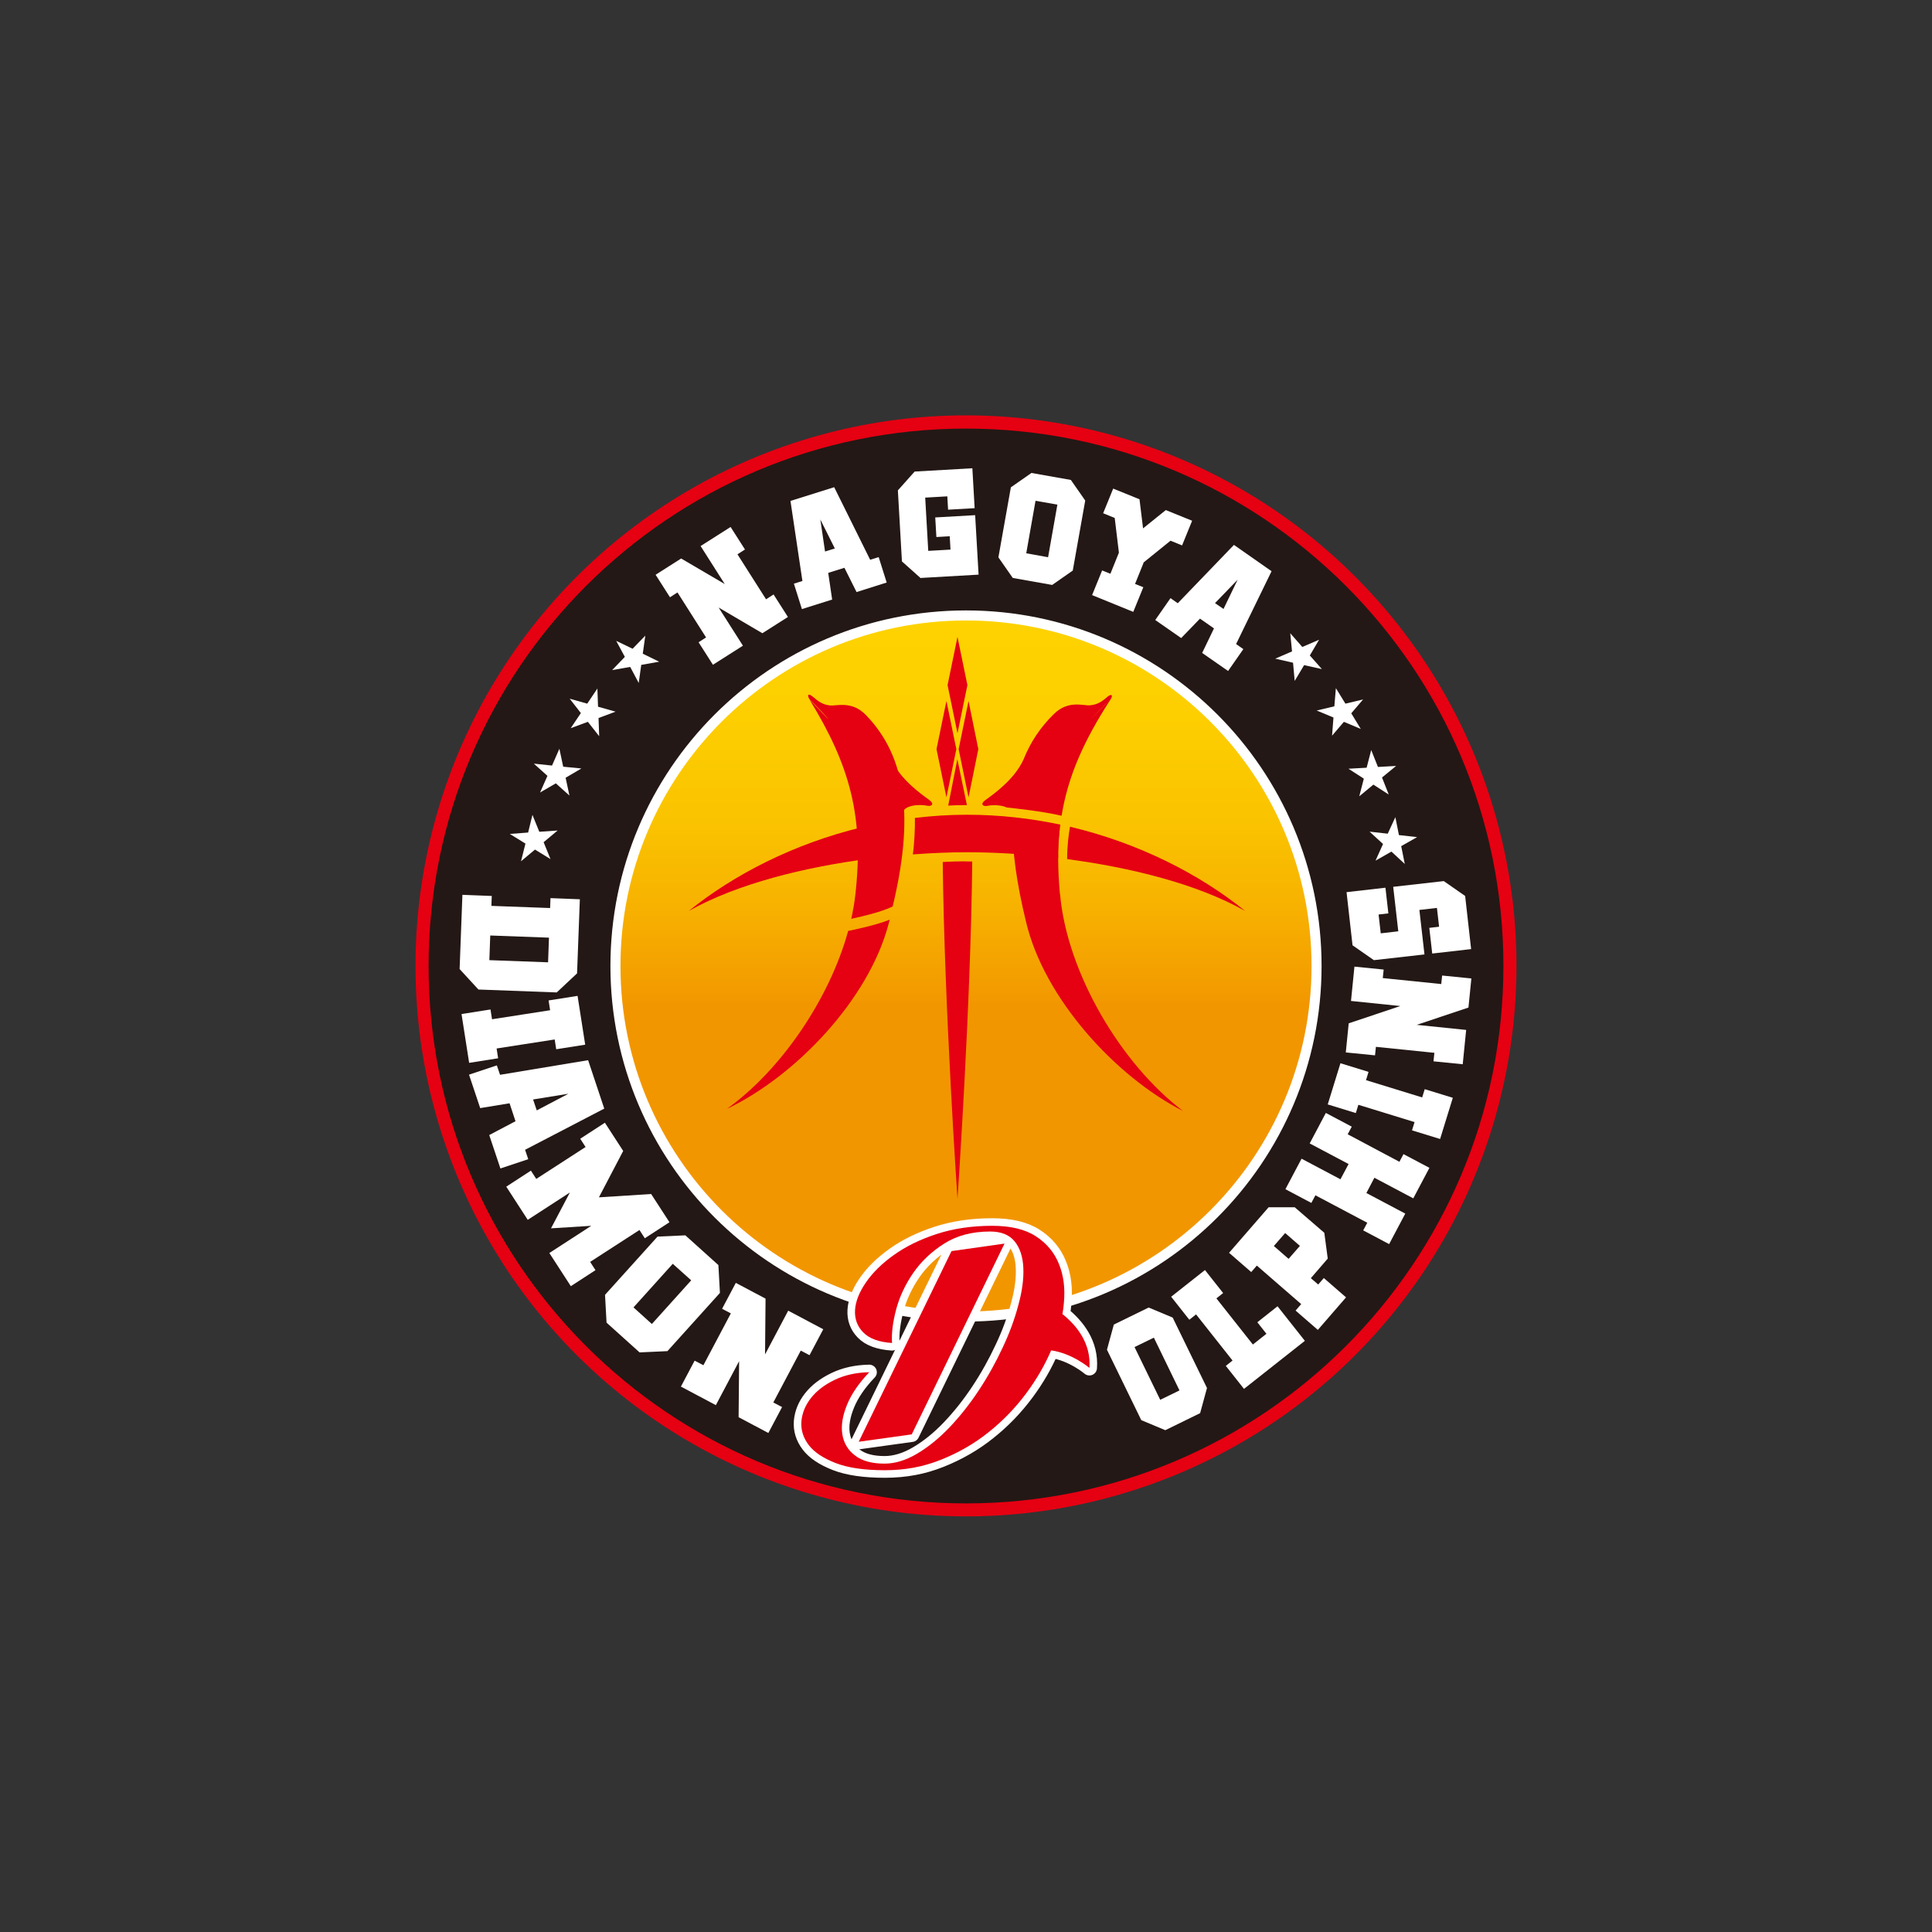 <?xml version="1.0" encoding="UTF-8"?>
<svg id="_レイヤー_1" data-name="レイヤー_1" xmlns="http://www.w3.org/2000/svg" width="152" height="152" xmlns:xlink="http://www.w3.org/1999/xlink" viewBox="0 0 152 152">
  <rect x="0" y="0" width="152" height="152" fill="#333333" stroke="none"/>
  <defs>
    <style>
      .cls-1 {
        stroke-linecap: round;
        stroke-linejoin: round;
        stroke-width: 1.19px;
      }

      .cls-1, .cls-2 {
        fill: #fff;
      }

      .cls-1, .cls-3 {
        stroke: #fff;
      }

      .cls-4 {
        fill: #231815;
      }

      .cls-5 {
        fill: #e50012;
      }

      .cls-3 {
        fill: url(#_新規グラデーションスウォッチ_1);
        stroke-miterlimit: 10;
        stroke-width: .79px;
      }
    </style>
    <linearGradient id="_新規グラデーションスウォッチ_1" data-name="新規グラデーションスウォッチ 1" x1="76" y1="136.47" x2="76" y2="5.98" gradientUnits="userSpaceOnUse">
      <stop offset="0" stop-color="#f29600"/>
      <stop offset=".44" stop-color="#f29600"/>
      <stop offset=".45" stop-color="#f39c00"/>
      <stop offset=".5" stop-color="#f7b200"/>
      <stop offset=".55" stop-color="#fac300"/>
      <stop offset=".62" stop-color="#fdcf00"/>
      <stop offset=".72" stop-color="#fed600"/>
      <stop offset="1" stop-color="#ffd800"/>
    </linearGradient>
  </defs>
  <circle class="cls-5" cx="76" cy="76" r="43.31" transform="translate(-22.28 32.48) rotate(-21.12)"/>
  <path class="cls-4" d="M118.28,76c0,23.35-18.93,42.28-42.28,42.28s-42.28-18.93-42.28-42.28,18.93-42.28,42.28-42.28,42.28,18.93,42.28,42.28Z"/>
  <path class="cls-3" d="M103.58,76c0,15.23-12.35,27.58-27.58,27.58s-27.58-12.35-27.58-27.58,12.35-27.58,27.58-27.58,27.58,12.34,27.58,27.58Z"/>
  <g>
    <path class="cls-5" d="M70.1,59.72c.74,1.64,2.48,2.83,3.01,3.22.43.31.21.54-.23.44-.44-.1-1.89-.09-1.89.71"/>
    <path class="cls-5" d="M67.82,65.08c-5.38,1.3-10.1,3.74-13.63,6.59,3.84-2.16,9.17-3.46,14.2-4.11-.18-.82-.38-1.66-.57-2.48Z"/>
    <polygon class="cls-5" points="75.33 57.69 74.55 53.9 75.33 50.11 76.11 53.9 75.33 57.69"/>
    <polygon class="cls-5" points="74.46 62.73 73.68 58.94 74.46 55.15 75.24 58.94 74.46 62.73"/>
    <polygon class="cls-5" points="76.2 62.73 75.42 58.94 76.2 55.15 76.97 58.94 76.2 62.73"/>
    <path class="cls-5" d="M85.88,56.53c.47-.49.96-.98,1.48-1.48,0,0-.69.6-1.48,1.48Z"/>
    <path class="cls-5" d="M65.13,56.55c-.46-.5-.94-1-1.44-1.51,3.18,5.19,4.3,9.24,3.6,15.39-.07.61-.18,1.24-.32,1.86,1.04-.23,2.32-.53,3.26-.97,1.65-6.87,1.16-11.71-2.12-15.08-1.1-1.13-2.28-.68-2.82-.74-.54-.06-.87-.28-1.31-.66-.44-.38-.49-.11-.28.19,0,0,.67.62,1.44,1.51Z"/>
    <path class="cls-5" d="M76.5,66.54c0-.24,0-.48,0-.72,0-.43,0-.85,0-1.26-1,0-1.9.04-2.34.06,0,.39,0,.79,0,1.2v.78c.47-.02,1.35-.06,2.35-.06Z"/>
    <path class="cls-5" d="M76.07,63.34l-.75-3.61-.72,3.65c.42-.02.84-.04,1.46-.04Z"/>
    <path class="cls-5" d="M83.39,70.35c-.17-1.87-.19-3.55-.02-5.12-1.25-.26-2.8-.47-3.72-.6-.03,2.28.34,4.89,1.07,7.88h0c1.41,6.03,7.05,12.2,12.36,14.9-4.86-3.67-9.13-10.84-9.68-17.06Z"/>
    <path class="cls-5" d="M83.43,64.88c-2.35-.5-4.81-.78-7.35-.78-1.43,0-2.72.09-4.1.25.02.82-.06,2.2-.16,2.87,1.52-.11,2.93-.17,4.25-.17,2.14,0,4.61.14,7.18.45-.03-.59.02-1.59.17-2.62Z"/>
    <path class="cls-5" d="M87.09,54.86c-.45.37-.78.58-1.33.63-.54.05-1.71-.43-2.84.68-1.06,1.03-1.85,2.22-2.39,3.57h0c-.73,1.63-2.48,2.82-3.01,3.21-.43.31-.21.54.23.44.29-.06,1-.08,1.46.14.56.06,2.74.28,4.31.65.51-3.14,1.76-5.91,3.83-9.12-.52.5-1.01.99-1.48,1.48.79-.87,1.48-1.48,1.48-1.48.22-.3.17-.57-.28-.2Z"/>
    <path class="cls-5" d="M84.18,65.05c-.1.57-.23,1.56-.22,2.54,4.97.66,10.21,1.94,14,4.08-3.56-2.88-8.34-5.34-13.79-6.63Z"/>
    <path class="cls-5" d="M74.17,67.82c.12,11.36,1.16,26.5,1.16,26.5,0,0,1.05-15.18,1.16-26.54-.99-.04-1.98.02-2.32.04Z"/>
    <path class="cls-5" d="M69.99,72.36c-1.11.44-2.76.78-3.26.88-1.49,5.42-5.33,10.98-9.54,14,5.38-2.56,11.17-8.59,12.73-14.59h0c.03-.1.05-.2.08-.3Z"/>
  </g>
  <g>
    <path class="cls-2" d="M36.38,70.4l2.31.09-.03.78,4.62.17.03-.78,2.31.09-.22,5.83-1.6,1.5-6.16-.23-1.48-1.61.22-5.83ZM38.57,73.6l-.07,1.94,4.62.17.07-1.94-4.62-.17Z"/>
    <path class="cls-2" d="M46.04,82.19l-2.28.36-.12-.77-4.57.71.12.77-2.28.36-.6-3.84,2.28-.36.12.77,4.57-.71-.12-.77,2.28-.36.6,3.84Z"/>
    <path class="cls-2" d="M40.56,88.22l-.47-1.42-2.31.38-.88-2.63,2.19-.73.25.74,6.93-1.15,1.27,3.81-6.23,3.24.25.74-2.19.73-.88-2.63,2.07-1.09ZM41.94,86.5l.29.86,2.49-1.31-2.77.45Z"/>
    <path class="cls-2" d="M44.82,93.83l-3.3,2.14-1.69-2.61,1.94-1.26.42.65,3.88-2.51-.42-.65,1.94-1.26,1.44,2.22-1.91,3.65,4.11-.26,1.44,2.22-1.94,1.26-.42-.65-3.88,2.51.42.65-1.94,1.26-1.69-2.61,3.3-2.14-3.17.2,1.48-2.81Z"/>
    <path class="cls-2" d="M50.32,106.4l-2.6-2.34-.12-2.19,4.13-4.58,2.19-.1,2.6,2.34.12,2.19-4.13,4.58-2.19.1ZM51.29,104.16l3.09-3.43-1.45-1.3-3.09,3.43,1.44,1.3Z"/>
    <path class="cls-2" d="M62.02,103.12l2.75,1.46-1.08,2.04-.69-.36-2.16,4.08.69.36-1.08,2.04-2.34-1.24.04-4.41-1.83,3.46-2.75-1.46,1.08-2.04.69.36,2.16-4.08-.69-.36,1.08-2.04,2.34,1.24-.04,4.39,1.82-3.44Z"/>
    <path class="cls-2" d="M94.42,111.18l-2.74,1.34-1.89-.79-2.7-5.54.54-1.98,2.74-1.34,1.89.79,2.7,5.54-.54,1.98ZM92.8,109.4l-2.02-4.16-1.52.74,2.02,4.15,1.52-.74Z"/>
    <path class="cls-2" d="M99.64,104.94l-.72-.91,1.59-1.26,2.15,2.72-4.79,3.78-1.43-1.81.53-.42-2.87-3.63-.53.42-1.43-1.81,2.66-2.1,1.43,1.81-.53.42,2.87,3.63,1.06-.84Z"/>
    <path class="cls-2" d="M96.7,98.56l3.11-3.58h2.05s2.33,2.01,2.33,2.01l.27,2.03-1.33,1.54.58.5.44-.51,1.75,1.52-2.22,2.56-1.75-1.52.44-.51-3.49-3.03-.44.51-1.75-1.52ZM101.38,99.04l.89-1.02-1.16-1.01-.89,1.02,1.16,1.01Z"/>
    <path class="cls-2" d="M110.1,91.4l.32-.6,2.04,1.08-1.27,2.4-3.06-1.62-.63,1.2,3.06,1.62-1.27,2.4-2.04-1.08.32-.6-4.08-2.16-.32.6-2.04-1.08,1.27-2.4,3.06,1.62.64-1.2-3.06-1.62,1.27-2.4,2.04,1.08-.32.6,4.08,2.17Z"/>
    <path class="cls-2" d="M105.46,83.65l2.21.68-.2.65,4.42,1.36.2-.65,2.21.68-1,3.24-2.21-.68.2-.65-4.42-1.36-.2.65-2.21-.68,1-3.24Z"/>
    <path class="cls-2" d="M106.29,78.75l.27-2.7,2.3.23-.07.67,4.6.47.07-.67,2.3.23-.23,2.29-4.07,1.36,3.89.4-.27,2.7-2.3-.23.07-.67-4.6-.47-.07.67-2.3-.23.23-2.29,4.06-1.36-3.88-.4Z"/>
    <path class="cls-2" d="M113.59,69.32l1.68,1.17.47,4.18-3.06.35-.23-2.02.77-.09-.17-1.48-1.38.16.4,3.5-3.98.45-1.68-1.17-.47-4.18,3.06-.35.23,2.02-.77.09.17,1.48,1.38-.16-.4-3.5,3.98-.45Z"/>
  </g>
  <g>
    <path class="cls-2" d="M55.12,42.96l2.36-1.5,1.13,1.77-.59.38,2.25,3.54.59-.38,1.13,1.77-2.01,1.28-3.44-2.02,1.91,3-2.36,1.5-1.13-1.77.59-.38-2.25-3.54-.59.38-1.13-1.77,2.01-1.28,3.43,2.01-1.9-2.99Z"/>
    <path class="cls-2" d="M66.44,44.67l-1.28.4.31,2.1-2.38.75-.63-2,.67-.21-.94-6.3,3.44-1.08,2.83,5.71.67-.21.63,2-2.37.75-.95-1.9ZM64.91,43.39l.77-.24-1.14-2.28.37,2.52Z"/>
    <path class="cls-2" d="M72.44,45.49l-1.48-1.32-.32-5.59,1.32-1.48,4.54-.26.18,3.14-2.09.12-.06-1.05-1.74.1.24,4.19,1.75-.1-.06-1.05-1.05.06-.09-1.54,3.14-.18.27,4.68-4.54.26Z"/>
    <path class="cls-2" d="M82.78,46.02l-3.1-.55-1.13-1.62.98-5.51,1.62-1.13,3.1.55,1.13,1.62-.98,5.51-1.62,1.13ZM82.46,43.83l.73-4.13-1.72-.3-.73,4.13,1.72.31Z"/>
    <path class="cls-2" d="M89.97,44.28l-.67,1.66.65.26-.79,1.94-3.24-1.32.79-1.94.65.26.67-1.66-.33-2.73-.91-.37.79-1.94,2.07.84.28,2.29,1.79-1.44,2.07.84-.79,1.94-.91-.37-2.14,1.73Z"/>
    <path class="cls-2" d="M95.51,49.44l-1.1-.77-1.48,1.53-2.04-1.42,1.2-1.72.57.4,4.42-4.59,2.96,2.07-2.79,5.73.57.4-1.2,1.72-2.04-1.42.92-1.91ZM95.59,47.45l.67.46,1.11-2.3-1.77,1.83Z"/>
  </g>
  <g>
    <polygon class="cls-2" points="111.49 65.86 110.06 65.7 109.78 64.29 109.18 65.59 107.75 65.43 108.81 66.4 108.22 67.71 109.47 67 110.52 67.97 110.24 66.57 111.49 65.86"/>
    <polygon class="cls-2" points="103.78 50.33 102.46 50.9 101.51 49.82 101.65 51.25 100.33 51.82 101.73 52.14 101.86 53.57 102.6 52.33 104 52.64 103.05 51.57 103.78 50.33"/>
    <polygon class="cls-2" points="107.24 55.03 105.85 55.36 105.1 54.14 104.98 55.57 103.59 55.9 104.91 56.45 104.8 57.88 105.73 56.79 107.06 57.35 106.31 56.12 107.24 55.03"/>
    <polygon class="cls-2" points="109.84 60.26 108.41 60.34 107.88 59.01 107.52 60.4 106.09 60.48 107.3 61.26 106.94 62.65 108.05 61.73 109.26 62.51 108.73 61.17 109.84 60.26"/>
  </g>
  <g>
    <polygon class="cls-2" points="40.11 65.61 41.55 65.5 41.89 64.11 42.43 65.44 43.87 65.34 42.77 66.26 43.31 67.59 42.09 66.84 40.99 67.76 41.34 66.37 40.11 65.61"/>
    <polygon class="cls-2" points="48.48 50.42 49.77 51.04 50.77 50.01 50.57 51.43 51.86 52.06 50.45 52.31 50.25 53.73 49.58 52.47 48.16 52.72 49.16 51.68 48.48 50.42"/>
    <polygon class="cls-2" points="44.82 54.97 46.2 55.36 47 54.17 47.05 55.6 48.43 55.99 47.09 56.49 47.14 57.92 46.25 56.79 44.9 57.29 45.7 56.1 44.82 54.97"/>
    <polygon class="cls-2" points="42 60.08 43.43 60.23 44.01 58.91 44.31 60.32 45.74 60.46 44.5 61.19 44.8 62.59 43.73 61.63 42.49 62.35 43.07 61.04 42 60.08"/>
  </g>
  <g>
    <path class="cls-1" d="M83.59,103.36c.05-.28.09-.56.11-.84.11-1.15-.02-2.18-.39-3.08-.36-.9-.97-1.63-1.82-2.18-.85-.55-1.99-.82-3.43-.82-1.61,0-3.07.22-4.38.65-1.31.43-2.43.98-3.36,1.65-.93.66-1.66,1.38-2.19,2.15-.53.77-.82,1.5-.86,2.18-.04.68.17,1.27.64,1.75.47.49,1.23.77,2.27.84-.05-.76.06-1.65.33-2.66.27-1.01.73-1.97,1.35-2.87.63-.9,1.44-1.67,2.44-2.3,1-.63,2.2-.94,3.6-.94.87,0,1.51.26,1.93.78.42.52.64,1.21.68,2.07.04.86-.09,1.84-.39,2.93-.29,1.1-.7,2.22-1.24,3.36-.53,1.14-1.15,2.26-1.87,3.35-.72,1.09-1.49,2.06-2.31,2.92-.82.86-1.67,1.55-2.55,2.07-.88.52-1.73.78-2.56.78-.99,0-1.77-.21-2.32-.64-.56-.42-.89-.98-1-1.67-.11-.69.02-1.47.37-2.32.35-.86.94-1.71,1.75-2.56-1.03.02-1.93.22-2.72.6-.79.38-1.41.85-1.86,1.42-.45.57-.7,1.18-.76,1.85-.05.66.14,1.28.57,1.85.43.57,1.14,1.04,2.11,1.42.97.38,2.27.57,3.88.57s3.03-.27,4.41-.82c1.38-.55,2.64-1.27,3.77-2.18,1.13-.9,2.12-1.93,2.97-3.08.81-1.09,1.45-2.21,1.94-3.35,1.68.24,3.01,1.38,3.01,1.38.14-1.9-.96-3.31-2.14-4.25Z"/>
    <polygon class="cls-1" points="79.03 97.84 74.86 98.43 67.56 113.43 71.73 112.85 79.03 97.84"/>
  </g>
  <path class="cls-2" d="M74.98,97.84s1.08-.7,1.96-.7,1.84.19,1.84.19l-.95.57-2.66.19-.19-.25Z"/>
  <g>
    <path class="cls-5" d="M83.59,103.36c.05-.28.09-.56.11-.84.11-1.15-.02-2.18-.39-3.08-.36-.9-.97-1.63-1.82-2.18-.85-.55-1.99-.82-3.43-.82-1.61,0-3.07.22-4.38.65-1.31.43-2.43.98-3.36,1.65-.93.66-1.66,1.38-2.19,2.15-.53.77-.82,1.5-.86,2.18-.04.68.17,1.27.64,1.75.47.49,1.23.77,2.27.84-.05-.76.06-1.65.33-2.66.27-1.01.73-1.97,1.35-2.87.63-.9,1.44-1.67,2.44-2.3,1-.63,2.2-.94,3.6-.94.87,0,1.51.26,1.93.78.42.52.64,1.21.68,2.07.04.86-.09,1.84-.39,2.93-.29,1.1-.7,2.22-1.24,3.36-.53,1.14-1.15,2.26-1.87,3.35-.72,1.09-1.49,2.06-2.31,2.92-.82.86-1.67,1.55-2.55,2.07-.88.52-1.73.78-2.56.78-.99,0-1.77-.21-2.32-.64-.56-.42-.89-.98-1-1.67-.11-.69.02-1.47.37-2.32.35-.86.94-1.71,1.75-2.56-1.03.02-1.93.22-2.72.6-.79.38-1.41.85-1.86,1.42-.45.57-.7,1.18-.76,1.85-.05.66.14,1.28.57,1.85.43.57,1.14,1.04,2.11,1.42.97.38,2.27.57,3.88.57s3.03-.27,4.41-.82c1.38-.55,2.64-1.27,3.77-2.18,1.13-.9,2.12-1.93,2.97-3.08.81-1.09,1.45-2.21,1.94-3.35,1.68.24,3.01,1.38,3.01,1.38.14-1.9-.96-3.31-2.14-4.25Z"/>
    <polygon class="cls-5" points="79.03 97.84 74.86 98.43 67.56 113.43 71.73 112.85 79.03 97.84"/>
  </g>
</svg>